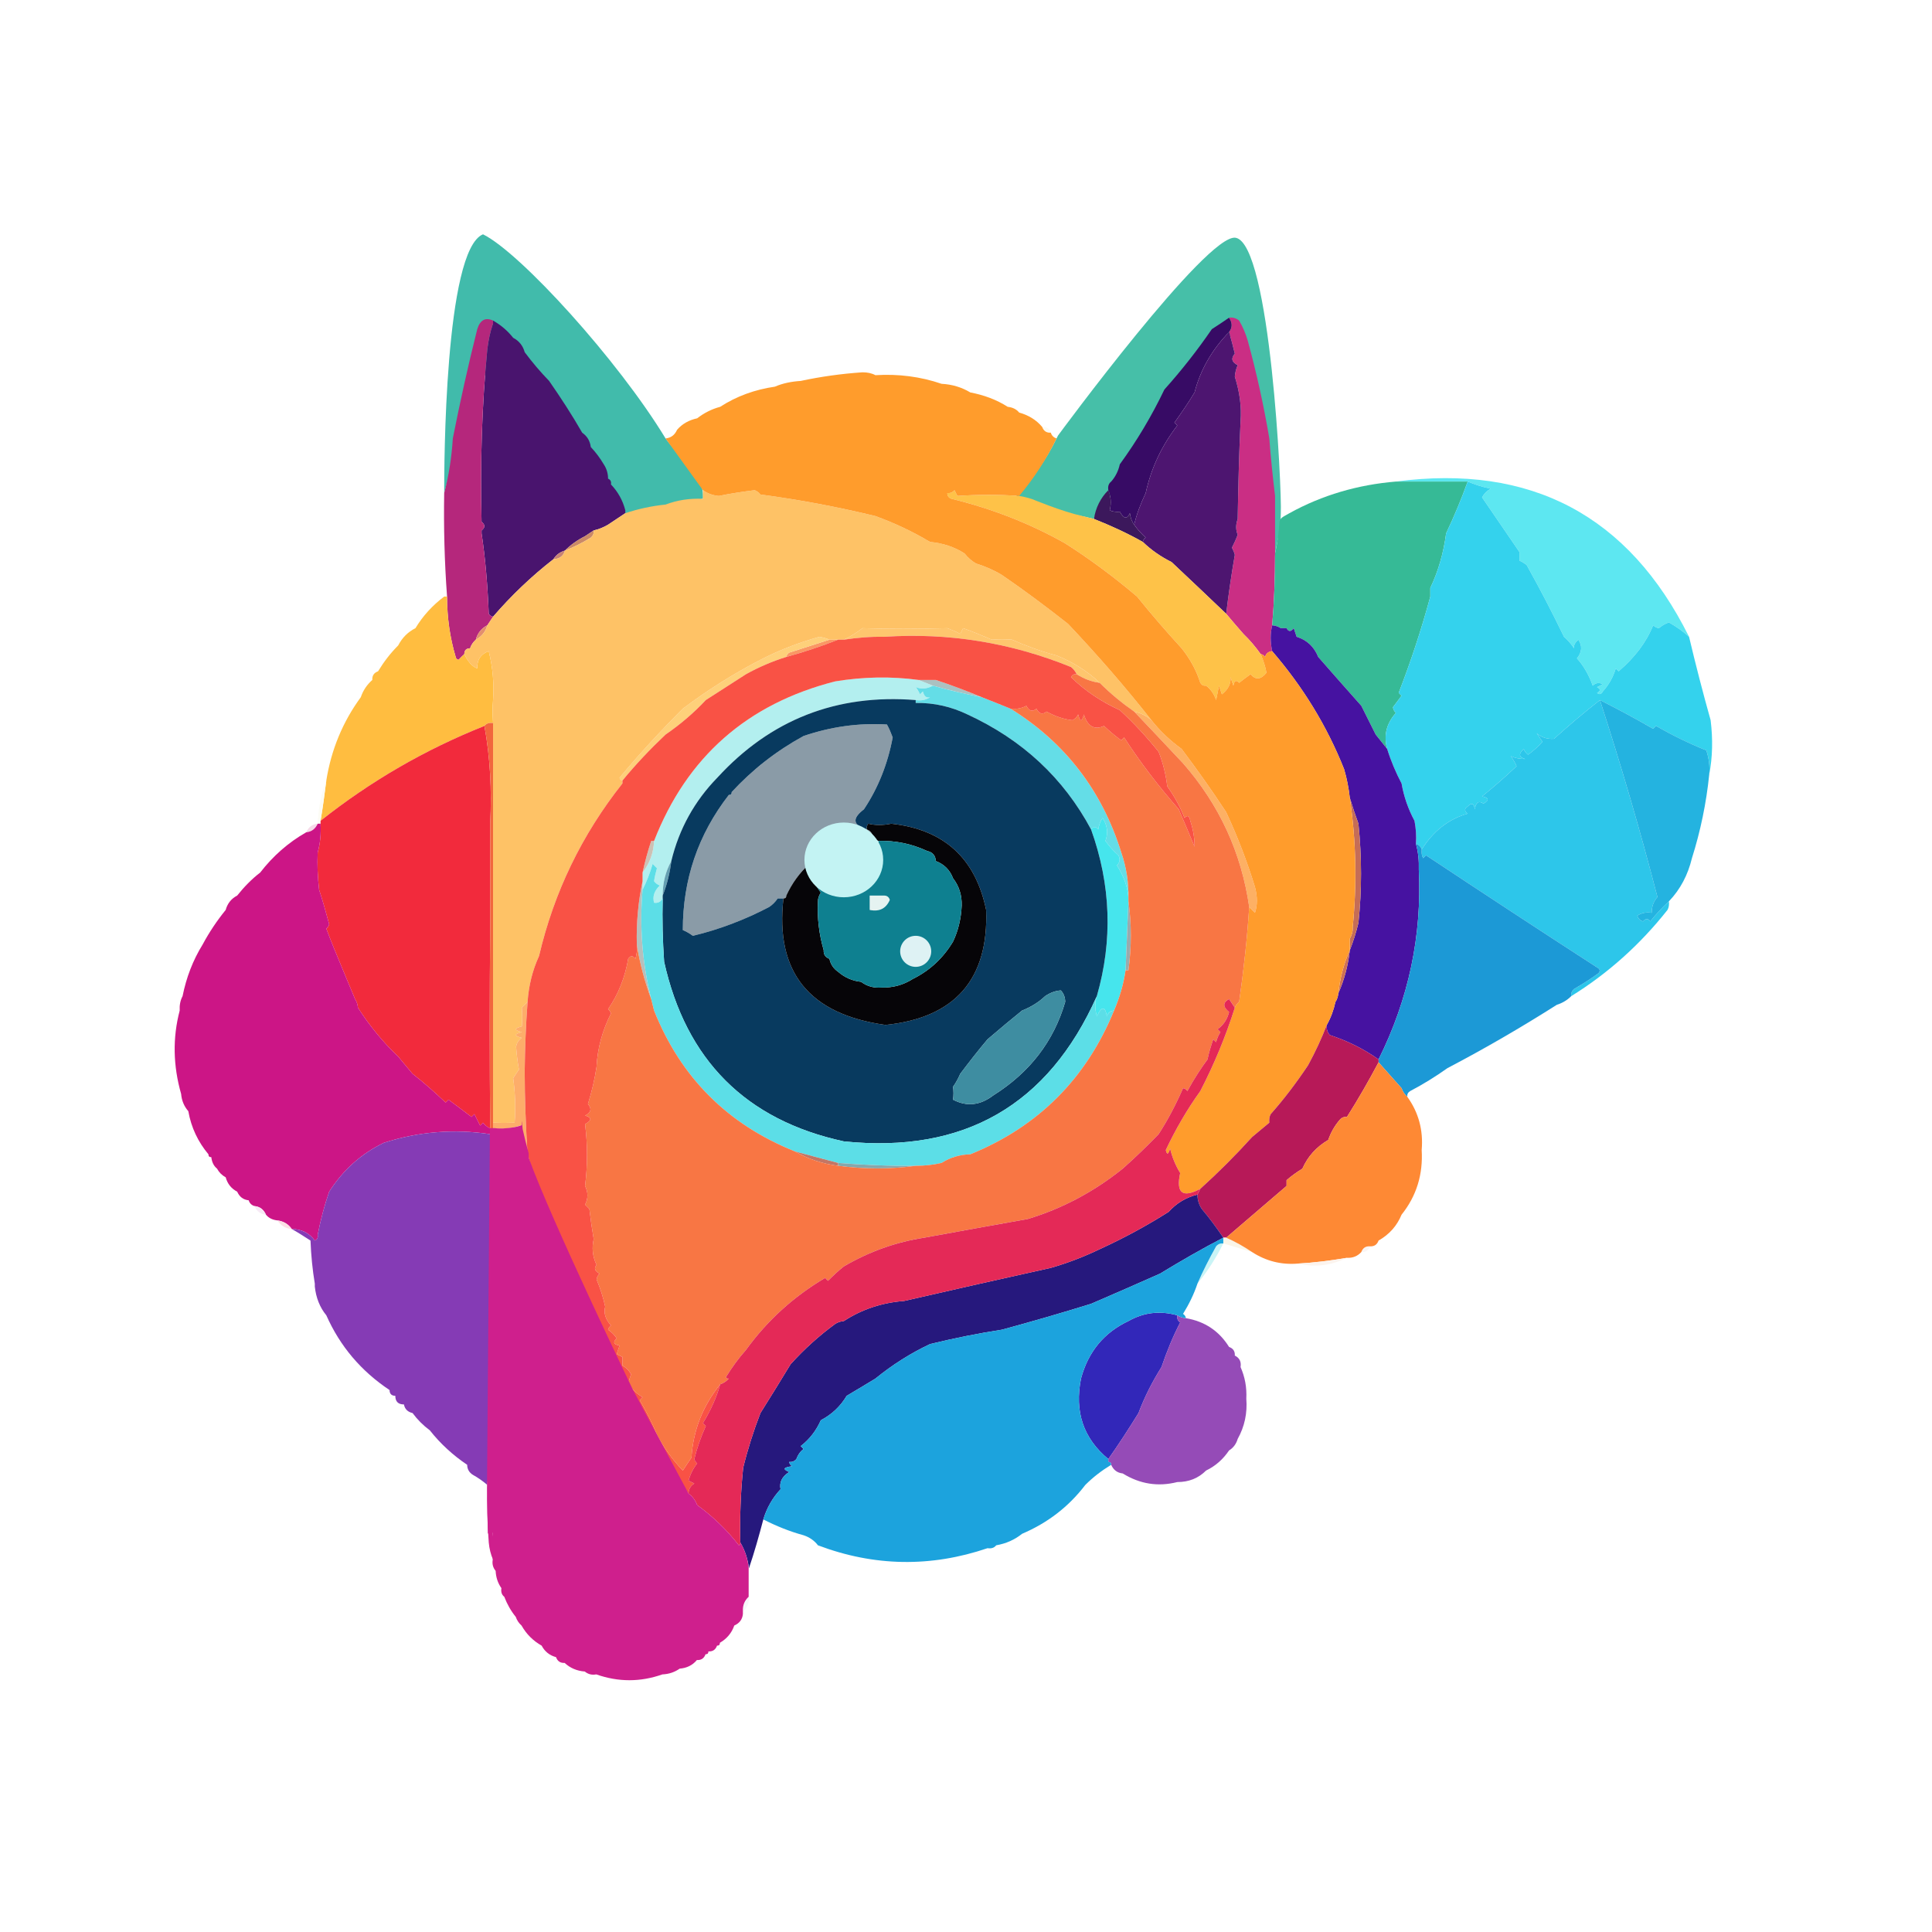 <?xml version="1.0" encoding="utf-8"?>
<!-- Generator: Adobe Illustrator 23.0.1, SVG Export Plug-In . SVG Version: 6.00 Build 0)  -->
<svg version="1.1" id="Layer_1" xmlns="http://www.w3.org/2000/svg" xmlns:xlink="http://www.w3.org/1999/xlink" x="0px" y="0px"
	 width="672px" height="672px" viewBox="0 0 672 672" style="enable-background:new 0 0 672 672;" xml:space="preserve">
<style type="text/css">
	.st0{fill-rule:evenodd;clip-rule:evenodd;fill:#46BFA8;}
	.st1{fill-rule:evenodd;clip-rule:evenodd;fill:#370B65;}
	.st2{fill-rule:evenodd;clip-rule:evenodd;fill:#FCFBF3;}
	.st3{fill-rule:evenodd;clip-rule:evenodd;fill:#41BBAB;}
	.st4{fill-rule:evenodd;clip-rule:evenodd;fill:#CA2E84;}
	.st5{fill-rule:evenodd;clip-rule:evenodd;fill:#3C185C;}
	.st6{fill-rule:evenodd;clip-rule:evenodd;fill:#4D1570;}
	.st7{fill-rule:evenodd;clip-rule:evenodd;fill:#49146E;}
	.st8{fill-rule:evenodd;clip-rule:evenodd;fill:#5DE7F1;}
	.st9{fill-rule:evenodd;clip-rule:evenodd;fill:#B5277C;}
	.st10{fill-rule:evenodd;clip-rule:evenodd;fill:#CB8967;}
	.st11{fill-rule:evenodd;clip-rule:evenodd;fill:#C88374;}
	.st12{fill-rule:evenodd;clip-rule:evenodd;fill:#FEC248;}
	.st13{fill-rule:evenodd;clip-rule:evenodd;fill:#E38F6E;}
	.st14{fill-rule:evenodd;clip-rule:evenodd;fill:#FEC66E;}
	.st15{fill-rule:evenodd;clip-rule:evenodd;fill:#FA9864;}
	.st16{fill-rule:evenodd;clip-rule:evenodd;fill:#36BA96;}
	.st17{fill-rule:evenodd;clip-rule:evenodd;fill:#B3EFEF;}
	.st18{fill-rule:evenodd;clip-rule:evenodd;fill:#FED07A;}
	.st19{fill-rule:evenodd;clip-rule:evenodd;fill:#ABC1C1;}
	.st20{fill-rule:evenodd;clip-rule:evenodd;fill:#34D2ED;}
	.st21{fill-rule:evenodd;clip-rule:evenodd;fill:#2DC6EA;}
	.st22{fill-rule:evenodd;clip-rule:evenodd;fill:#FDB064;}
	.st23{fill-rule:evenodd;clip-rule:evenodd;fill:#FFBD40;}
	.st24{fill-rule:evenodd;clip-rule:evenodd;fill:#FCFCF5;}
	.st25{fill-rule:evenodd;clip-rule:evenodd;fill:#64DDE7;}
	.st26{fill-rule:evenodd;clip-rule:evenodd;fill:#8A9BA7;}
	.st27{fill-rule:evenodd;clip-rule:evenodd;fill:#F6DAE9;}
	.st28{fill-rule:evenodd;clip-rule:evenodd;fill:#4612A1;}
	.st29{fill-rule:evenodd;clip-rule:evenodd;fill:#CDC0B4;}
	.st30{fill-rule:evenodd;clip-rule:evenodd;fill:#46E5ED;}
	.st31{fill-rule:evenodd;clip-rule:evenodd;fill:#C56D57;}
	.st32{fill-rule:evenodd;clip-rule:evenodd;fill:#FEC266;}
	.st33{fill-rule:evenodd;clip-rule:evenodd;fill:#649FB1;}
	.st34{fill-rule:evenodd;clip-rule:evenodd;fill:#24B3E0;}
	.st35{fill-rule:evenodd;clip-rule:evenodd;fill:#E5F3F1;}
	.st36{fill-rule:evenodd;clip-rule:evenodd;fill:#083A5F;}
	.st37{fill-rule:evenodd;clip-rule:evenodd;fill:#99AAAD;}
	.st38{fill-rule:evenodd;clip-rule:evenodd;fill:#060508;}
	.st39{fill-rule:evenodd;clip-rule:evenodd;fill:#B6BFBC;}
	.st40{fill-rule:evenodd;clip-rule:evenodd;fill:#CF7155;}
	.st41{fill-rule:evenodd;clip-rule:evenodd;fill:#F22A3C;}
	.st42{fill-rule:evenodd;clip-rule:evenodd;fill:#0E8090;}
	.st43{fill-rule:evenodd;clip-rule:evenodd;fill:#3E8DA1;}
	.st44{fill-rule:evenodd;clip-rule:evenodd;fill:#5CDEE7;}
	.st45{fill-rule:evenodd;clip-rule:evenodd;fill:#F2663D;}
	.st46{fill-rule:evenodd;clip-rule:evenodd;fill:#FDAD6A;}
	.st47{fill-rule:evenodd;clip-rule:evenodd;fill:#1C99D6;}
	.st48{fill-rule:evenodd;clip-rule:evenodd;fill:#FF9C2C;}
	.st49{fill-rule:evenodd;clip-rule:evenodd;fill:#B71958;}
	.st50{fill-rule:evenodd;clip-rule:evenodd;fill:#87A7AB;}
	.st51{fill-rule:evenodd;clip-rule:evenodd;fill:#C37665;}
	.st52{fill-rule:evenodd;clip-rule:evenodd;fill:#CC1586;}
	.st53{fill-rule:evenodd;clip-rule:evenodd;fill:#CB559A;}
	.st54{fill-rule:evenodd;clip-rule:evenodd;fill:#F7E9F5;}
	.st55{fill-rule:evenodd;clip-rule:evenodd;fill:#FC9060;}
	.st56{fill-rule:evenodd;clip-rule:evenodd;fill:#FCE0E5;}
	.st57{fill-rule:evenodd;clip-rule:evenodd;fill:#FAF5E8;}
	.st58{fill-rule:evenodd;clip-rule:evenodd;fill:#F87644;}
	.st59{fill-rule:evenodd;clip-rule:evenodd;fill:#FAF5F4;}
	.st60{fill-rule:evenodd;clip-rule:evenodd;fill:#FE8934;}
	.st61{fill-rule:evenodd;clip-rule:evenodd;fill:#FCF4EE;}
	.st62{fill-rule:evenodd;clip-rule:evenodd;fill:#C9F4F6;}
	.st63{fill-rule:evenodd;clip-rule:evenodd;fill:#F95245;}
	.st64{fill-rule:evenodd;clip-rule:evenodd;fill:#3227B9;}
	.st65{fill-rule:evenodd;clip-rule:evenodd;fill:#26187D;}
	.st66{fill-rule:evenodd;clip-rule:evenodd;fill:#853BB5;}
	.st67{fill-rule:evenodd;clip-rule:evenodd;fill:#954BB7;}
	.st68{fill-rule:evenodd;clip-rule:evenodd;fill:#CF1F8D;}
	.st69{fill-rule:evenodd;clip-rule:evenodd;fill:#E42957;}
	.st70{fill-rule:evenodd;clip-rule:evenodd;fill:#1CA3DD;}
	.st71{fill-rule:evenodd;clip-rule:evenodd;fill:#F7F6FA;}
	.st72{fill-rule:evenodd;clip-rule:evenodd;fill:#C3F3F3;}
	.st73{fill-rule:evenodd;clip-rule:evenodd;fill:#DEF2F4;}
</style>
<path class="st0" d="M445.5,178.5c0.4-7.7-3.6-93.6-15.7-95.8c-9.9-1.8-61.8,68.8-61.8,68.8s-0.2,0.4-0.5,1
	c-8.1,16.6-18,21.5-14.5,23.5c2.5,1.5,14.2,1.1,27.5,4.5c0.4-2.5,4.5-5.8,6.7-9.8c9-16.5,27.5-38.8,34.3-51.8
	c12.2-23.4,21.8,74.6,21.8,74.6l2-10.1C445.4,183.5,445.4,180,445.5,178.5z"/>
<g>
	<path class="st1" d="M427.5,110.5c1.2,1.8,1.2,3.4,0,5c-6,6.2-10,13.2-12,21c-2.1,3.5-4.5,7-7,10.5c0.3,0.3,0.7,0.7,1,1
		c-5.4,7-9.1,14.8-11,23.5c-1.8,3.8-3.2,7.5-4,11c-0.8-1.1-1.3-2.4-1.5-4c-1,2.2-2.1,2-3.5-0.5c-1.3,0.1-2.5,0-3.5-0.5
		c0.6-2.5,0.4-4.8-0.5-7c-0.2-1.3,0.1-2.3,1-3c1.5-1.7,2.5-3.7,3-6c5.9-8.1,11.1-16.8,15.5-26c6-6.7,11.5-13.7,16.5-21
		C423.5,113.2,425.5,111.9,427.5,110.5z"/>
</g>
<g>
	<path class="st2" d="M362.5,148.5c1.5-0.1,2.5,0.6,3,2C364,150.6,363,149.9,362.5,148.5z"/>
</g>
<path class="st3" d="M231.5,152.5C215,125.3,181,87.9,168,81.5c-13.4,5.5-13.5,80.9-13.5,90c10-37.2,17.4-59.2,30-36.4
	c3.4,6.2,29.3,31.6,33,43.4c2,6.4,17.9-3.9,27-5C245.1,164.9,237,160.1,231.5,152.5z"/>
<path class="st4" d="M441.5,152.5c-1.9-11.3-4.4-22.7-7.5-34c-0.7-2.4-1.7-4.8-3-7c-1-0.8-2.2-1.2-3.5-1c1.2,1.8,1.2,3.5,0,5
	c0.7,2.4,1.4,4.9,2,7.5c-1.4,1.6-1.1,3,1,4c-0.6,1.4-0.9,2.7-1,4c1.7,5.4,2.4,10.6,2,15.5c-0.5,10.7-0.8,22.1-1,34
	c-0.7,2-0.7,3.8,0,5.5c-0.6,1.6-1.3,3.1-2,4.5c0.4,0.8,0.8,1.6,1,2.5c-1.2,6.9-2.2,13.8-3,20.5c2,2.4,4,4.7,6,7c2.2,2.1,4.2,4.5,6,7
	c0.6,0.1,1.1,0.4,1.5,1c0.4-1.3,1.3-1.9,2.5-2c-0.7-3.2-0.7-6.2,0-9c0.7-8.3,1-16.6,1-25c0-6.7,0-13.3,0-20
	C442.7,165.9,442,159.2,441.5,152.5z"/>
<g>
	<path class="st5" d="M385.5,170.5c0.9,2.2,1.1,4.5,0.5,7c1,0.5,2.2,0.6,3.5,0.5c1.4,2.5,2.5,2.7,3.5,0.5c0.2,1.6,0.7,2.9,1.5,4
		c1.1,1.6,2.5,3.1,4,4.5c-0.6,0.4-0.9,0.9-1,1.5c-5.5-3.1-11.2-5.7-17-8C381.1,176.6,382.8,173.2,385.5,170.5z"/>
</g>
<path class="st6" d="M429.5,131c0.1-1.3,0.4-2.6,1-4c-2.1-1-2.4-2.4-1-4c-0.6-2.6-1.3-5.1-2-7.5c-6,6.2-10,13.2-12,21
	c-2.1,3.5-4.5,7-7,10.5c0.3,0.3,0.7,0.7,1,1c-5.4,7-9.1,14.8-11,23.5c-1.8,3.8-3.2,7.5-4,11c1.1,1.6,2.5,3.1,4,4.5
	c-0.6,0.4-0.9,0.9-1,1.5c2.9,2.8,6.2,5.1,10,7c6.4,6,12.7,12,19,18c0.8-6.7,1.8-13.6,3-20.5c-0.2-0.9-0.6-1.7-1-2.5
	c0.7-1.4,1.4-2.9,2-4.5c-0.7-1.7-0.7-3.5,0-5.5c0.2-11.9,0.5-23.3,1-34C431.9,141.6,431.2,136.4,429.5,131z"/>
<path class="st7" d="M212.5,168.5c0.2-1-0.2-1.7-1-2c0-1.8-0.5-3.5-1.5-5c-1.3-2.2-2.8-4.2-4.5-6c-0.3-2.2-1.3-3.8-3-5
	c-3.5-6.1-7.4-12.1-11.5-18c-3-3.1-5.9-6.5-8.5-10c-0.6-2.2-1.9-3.9-4-5c-1.9-2.4-4.2-4.4-7-6c0,0.3,0,0.7,0,1c-1,2.8-1.6,5.8-2,9
	c-1.9,19.6-2.5,39.6-2,60c1.3,1,1.3,2,0,3c0,0.3,0,0.7,0,1c1.3,8.6,2.1,17.9,2.5,28c0.4,0.6,0.9,0.9,1.5,1c6.3-7.3,13.3-14,21-20
	c0.9-1.5,2.3-2.5,4-3c2-2,4.4-3.7,7-5c1-0.7,2-1.3,3-2c1.8-0.4,3.5-1.1,5-2c2-1.3,4-2.7,6-4c0-0.3,0-0.7,0-1
	C216.6,174,214.9,171,212.5,168.5z"/>
<g>
	<path class="st8" d="M485.5,167.5c47-6.2,81,11.8,102,54c-2.1-1.9-4.5-3.6-7-5c-1.3,0.4-2.4,1.1-3.5,2c-0.8-0.1-1.4-0.5-2-1
		c-2.3,5.8-6.3,11.1-12,16c-0.3-0.3-0.7-0.7-1-1c-0.9,3-2.4,5.7-4.5,8c-0.5,1-1.2,1.2-2,0.5c1.3-0.7,1.3-1.3,0-2
		c0.7-0.3,1.3-0.7,2-1c-1.3-0.7-2.5-0.5-3.5,0.5c-1.4-3.9-3.3-7.1-5.5-9.5c1.8-2.2,1.9-4.4,0.5-6.5c-1.2,1-1.7,2-1.5,3
		c-1-1.5-2.1-2.8-3.5-4c-3.9-8.1-8.2-16.4-13-25c-0.8-0.6-1.6-1.1-2.5-1.5c0-1,0-2,0-3c-4.3-6.3-8.7-12.7-13-19c0.7-1.3,1.7-2.3,3-3
		c-2.8-0.6-5.4-1.4-8-2.5C502.2,167.5,493.8,167.5,485.5,167.5z"/>
</g>
<path class="st9" d="M171.5,112.5c0-0.3,0-0.7,0-1c-2.7-1.2-4.5-0.2-5.5,3c-3.2,12.7-6,25.4-8.5,38c-0.4,6.6-1.4,12.9-3,19
	c-0.2,11.8,0.1,23.8,1,36c0,7.3,1,14.3,3,21c0.1,0.5,0.4,0.9,1,1c0.7-0.7,1.3-1.4,2-2c0-1.3,0.7-2,2-2c0.4-1.2,1.1-2.2,2-3
	c0.6-2.3,2-4,4-5c0.7-1,1.3-2,2-3c-0.6-0.1-1.1-0.4-1.5-1c-0.4-10.1-1.2-19.4-2.5-28c0-0.3,0-0.7,0-1c1.3-1,1.3-2,0-3
	c-0.5-20.4,0.1-40.4,2-60C169.9,118.3,170.5,115.3,171.5,112.5z"/>
<g>
	<path class="st10" d="M206.5,184.5c0.1,1-0.2,1.8-1,2.5c-2.9,1.8-5.9,3.3-9,4.5c2-2,4.4-3.7,7-5
		C204.5,185.8,205.5,185.2,206.5,184.5z"/>
</g>
<g>
	<path class="st11" d="M196.5,191.5c-0.5,1.9-1.9,2.9-4,3C193.4,193,194.8,192,196.5,191.5z"/>
</g>
<path class="st12" d="M438.5,227.5c-1.8-2.5-3.8-4.9-6-7c-2-2.3-4-4.6-6-7c-6.3-6-12.6-12-19-18c-3.8-1.9-7.1-4.2-10-7
	c-5.5-3.1-11.2-5.7-17-8c-1.3-0.3-2.7-0.7-4-1c-7.2-1.6-17.5-5.9-17.5-5.9s-2.4-0.8-4.5-1.1c-7-0.5-14.2-0.5-21.5,0
	c-0.3-0.7-0.7-1.3-1-2c-0.7,0.8-1.5,1.1-2.5,1c0,1,0.5,1.7,1.5,2c13.9,3.4,27.1,8.5,39.5,15.5c8.8,5.6,17.1,11.8,25,18.5
	c4.9,6.1,10.1,12.1,15.5,18c2.9,3.6,5.1,7.6,6.5,12c0.5,0.8,1.1,1.1,2,1c1.6,1.2,2.8,2.9,3.5,5c0.3-1.7,0.7-3.3,1-5c0.3,1,0.7,2,1,3
	c2.2-1.7,3.2-3.7,3-6c0.3,1,0.7,2,1,3c0.3-1.8,1-2.1,2-1c1.1-0.9,2.5-1.9,4-3c1.7,2.1,3.6,1.9,5.5-0.5
	C440.2,232.1,439.5,229.9,438.5,227.5z"/>
<g>
	<path class="st13" d="M169.5,217.5c-0.6,2.3-2,3.9-4,5C166.1,220.2,167.5,218.5,169.5,217.5z"/>
</g>
<g>
	<path class="st14" d="M382.5,237.5c-2.9-0.4-5.5-1.4-8-3c-0.5-1-1.1-1.8-2-2.5c-21-8.5-42.6-12-65-10.5c-4.7-0.1-9.4,0.3-14,1
		c2.2-1,4.4-2.4,6.5-4c9,0.3,18.9,0.3,29.5,0c1.6,0.6,3.1,1.2,4.5,2c0.3-0.7,0.7-1.3,1-2c3.4,1.2,6.7,2.6,10,4c2.4-0.2,4.7-0.2,7,0
		c5,2.2,10.2,4.1,15.5,5.5C373.2,230.3,378.2,233.4,382.5,237.5z"/>
</g>
<g>
	<path class="st15" d="M288.5,222.5c1,0,2,0,3,0c-5.8,2.3-11.8,4.3-18,6c0.1-0.6,0.4-1.1,1-1.5C279.2,225.5,283.9,224,288.5,222.5z"
		/>
</g>
<path class="st16" d="M485.5,167.5c-13.2,1.1-25.6,4.7-37,11c-2.6,1.5-3,1.5-3.5,3c-0.2,3.9-0.7,7.5-1.5,11c0,8.4-0.3,16.7-1,25
	c1.1,0.1,2.1,0.4,3,1c0.7,0,1.3,0,2,0c0.7,1.3,1.5,1.3,2.5,0c0.3,1,0.7,2,1,3c3.6,1.1,6.1,3.5,7.5,7c5,5.7,10,11.4,15,17
	c1.7,3.3,3.3,6.7,5,10c1.3,1.7,2.7,3.3,4,5c-1.3-4.6-0.3-8.8,3-12.5c-0.5-0.6-0.9-1.2-1-2c1-1.3,2-2.7,3-4c-0.3-0.3-0.7-0.7-1-1
	c4.1-10.6,7.8-21.7,11-33.5c0-1,0-2,0-3c2.8-5.9,4.6-12.2,5.5-19c2.8-5.9,5.3-11.9,7.5-18C502.2,167.5,493.8,167.5,485.5,167.5z"/>
<g>
	<path class="st17" d="M319.5,236.5c1.7,0.7,3.3,1.3,5,2c-2,1.1-4,1.3-6,0.5c0.6,0.8,1.1,1.6,1.5,2.5c0.3-0.3,0.7-0.7,1-1
		c0.4,1.7,1.3,2.4,2.5,2c-1.5,1-3.2,1.3-5,1c-27.5-2.2-50.5,6.8-69,27c-7.9,8.1-13.3,17.8-16,29c-2,3.6-3,7.6-3,12c0,0.3,0,0.7,0,1
		c-0.7,1.2-1.7,1.7-3,1.5c-0.6-2.2,0.1-4.2,2-6c-0.8-0.3-1.5-0.8-2-1.5c0.2-1.5,0.6-3,1-4.5c-0.5-0.5-1-1-1.5-1.5
		c-0.9,3.2-2.1,6.2-3.5,9c0-1,0-2,0-3s0-2,0-3c2.5-3.2,3.8-6.8,4-11c11.4-29.2,32.4-47.7,63-55.5
		C300.2,235.4,309.9,235.2,319.5,236.5z"/>
</g>
<g>
	<path class="st18" d="M288.5,222.5c-4.6,1.5-9.3,3-14,4.5c-0.6,0.4-0.9,0.9-1,1.5c-4.8,1.5-9.5,3.5-14,6c-4.7,3-9.3,6-14,9
		c-4.2,4.5-8.9,8.5-14,12c-5.4,5.1-10.4,10.4-15,16c-0.5-0.1-0.9-0.4-1-1c7-8.4,14.4-16.4,22-24c8.5-6.4,17.5-12.1,27-17
		c6.6-3.4,13.4-6,20.5-8C286.2,221.7,287.4,222,288.5,222.5z"/>
</g>
<g>
	<path class="st19" d="M319.5,236.5c2,0,4,0,6,0c5.4,1.8,10.7,3.8,16,6c-5.7-1.1-11.3-2.4-17-4C322.8,237.8,321.2,237.2,319.5,236.5
		z"/>
</g>
<path class="st20" d="M595,250.5c-2.7-9.6-5.2-19.3-7.5-29c-2.1-1.9-4.5-3.6-7-5c-1.3,0.4-2.4,1.1-3.5,2c-0.8-0.1-1.4-0.5-2-1
	c-2.3,5.8-6.3,11.1-12,16c-0.3-0.3-0.7-0.7-1-1c-0.9,3-2.4,5.7-4.5,8c-0.5,1-1.2,1.2-2,0.5c1.3-0.7,1.3-1.3,0-2c0.7-0.3,1.3-0.7,2-1
	c-1.3-0.7-2.5-0.5-3.5,0.5c-1.4-3.9-3.3-7.1-5.5-9.5c1.8-2.2,1.9-4.4,0.5-6.5c-1.2,1-1.7,2-1.5,3c-1-1.5-2.1-2.8-3.5-4
	c-3.9-8.1-8.2-16.4-13-25c-0.8-0.6-1.6-1.1-2.5-1.5c0-1,0-2,0-3c-4.3-6.3-8.7-12.7-13-19c0.7-1.3,1.7-2.3,3-3
	c-2.8-0.6-5.4-1.4-8-2.5c-2.2,6.1-4.7,12.1-7.5,18c-0.9,6.8-2.7,13.1-5.5,19c0,1,0,2,0,3c-3.2,11.8-6.9,22.9-11,33.5
	c0.3,0.3,0.7,0.7,1,1c-1,1.3-2,2.7-3,4c0.1,0.8,0.5,1.4,1,2c-3.3,3.7-4.3,7.9-3,12.5c1.3,4.2,3,8.2,5,12c0.8,4.6,2.3,8.9,4.5,13
	c0.5,2.6,0.7,5.3,0.5,8c1,0.3,1.7,1,2,2c4-6.4,9.3-10.6,16-12.5c-1.2-0.9-1.2-1.7,0-2.5c1.3-1.4,2.2-1.1,2.5,1c0.3-2.4,1.3-3.1,3-2
	c2.1-1.2,1.9-2-0.5-2.5c4.1-3.3,8.1-6.8,12-10.5c-0.5-1.2-1.2-2.4-2-3.5c1.5,0.7,3.2,1,5,1c-2.2-0.6-2.4-1.8-0.5-3.5
	c0.3,0.8,0.8,1.5,1.5,2c1.8-1.3,3.5-2.8,5-4.5c-0.7-1-1.3-2-2-3c1.6,1.5,3.6,2.1,6,2c5.2-4.7,10.5-9.2,16-13.5
	c6.3,3.2,12.5,6.5,18.5,10c0.3-0.3,0.7-0.7,1-1c5.6,3.2,11.5,6.1,17.5,8.5c0.9,2.7,1.3,5.6,1,8.5C595.7,263.3,595.8,257,595,250.5z"
	/>
<g>
	<path class="st21" d="M556.5,243.5c7.3,22.5,14,45.3,20,68.5c-1.4,1.6-2,3.4-2,5.5c-1.8-0.3-3.5,0-5,1c0.3,1,1,1.7,2,2
		c0.9-1.1,1.8-1.1,2.5,0c2.1-2.6,4.2-4.9,6.5-7c0.1,1.1,0,2.1-0.5,3c-9.5,12-20.6,22-33.5,30c-0.1-1,0.2-1.8,1-2.5
		c2.9-1.7,5.8-3.5,8.5-5.5c0.7-0.8,0.5-1.5-0.5-2c-19.8-12.8-39.6-25.8-59.5-39c-0.3,0.3-0.7,0.7-1,1c-0.5-0.9-0.6-1.9-0.5-3
		c4-6.4,9.3-10.6,16-12.5c-1.2-0.9-1.2-1.7,0-2.5c1.3-1.4,2.2-1.1,2.5,1c0.3-2.4,1.3-3.1,3-2c2.1-1.2,1.9-2-0.5-2.5
		c4.1-3.3,8.1-6.8,12-10.5c-0.5-1.2-1.2-2.4-2-3.5c1.5,0.7,3.2,1,5,1c-2.2-0.6-2.4-1.8-0.5-3.5c0.3,0.8,0.8,1.5,1.5,2
		c1.8-1.3,3.5-2.8,5-4.5c-0.7-1-1.3-2-2-3c1.6,1.5,3.6,2.1,6,2C545.7,252.3,551,247.8,556.5,243.5z"/>
</g>
<g>
	<path class="st22" d="M394.5,247.5c2.3,0.5,4.3,1.5,6,3c3,3.8,6.5,7.1,10.5,10c5.4,7.2,10.6,14.5,15.5,22c4,8.6,7.3,17.2,10,26
		c0.9,3.4,0.9,6.4,0,9c-0.7-0.7-1.3-1.3-2-2c-2.7-18.9-10.4-35.6-23-50C405.8,259.4,400.1,253.4,394.5,247.5z"/>
</g>
<path class="st23" d="M170,226.5c-2.8,1-4.1,3-4,6c-1.8-0.7-3.3-2.4-4.5-5c-0.7,0.6-1.3,1.3-2,2c-0.6-0.1-0.9-0.5-1-1
	c-2-6.7-3-13.7-3-21c-0.3,0-0.7,0-1,0c-4.1,3.1-7.4,6.7-10,11c-2.6,1.3-4.6,3.3-6,6c-2.7,2.7-5,5.7-7,9c-1.4,0.5-2.1,1.5-2,3
	c-1.8,1.6-3.2,3.6-4,6c-6.3,8.6-10.3,18.3-12,29c-0.6,4.7-1.2,9.3-2,14c17.4-13.8,36.4-24.8,57-33c0.7-0.9,1.7-1.2,3-1
	c-0.2-3.1-0.2-5.8,0-8C171.9,237.8,171.4,232.2,170,226.5z"/>
<g>
	<path class="st24" d="M113.5,271.5c-0.6,4.7-1.2,9.4-2,14c0,0.3,0,0.7,0,1c-0.3,0-0.7,0-1,0C110.7,281.2,111.7,276.2,113.5,271.5z"
		/>
</g>
<g>
	<path class="st25" d="M324.5,238.5c5.7,1.6,11.3,2.9,17,4c3.3,1.3,6.6,2.6,10,4c19,11.8,31.8,28.5,38.5,50c1.8,5.2,2.6,10.5,2.5,16
		c-0.2-3.9-1.6-7.7-4-11.5c1-1,1.2-2.2,0.5-3.5c-1.7-1.5-3.2-3.2-4.5-5c1-2.8,0.7-5.4-1-8c-0.8,1.2-1.3,2.6-1.5,4
		c-0.8-1.1-1.6-1.1-2.5,0c-9.6-17.9-23.9-31.2-43-40c-5.6-2.7-11.6-4.1-18-4c0-0.3,0-0.7,0-1c1.8,0.3,3.5,0,5-1
		c-1.2,0.4-2.1-0.3-2.5-2c-0.3,0.3-0.7,0.7-1,1c-0.4-0.9-0.9-1.8-1.5-2.5C320.5,239.8,322.5,239.6,324.5,238.5z"/>
</g>
<path class="st26" d="M301.5,288.5c-4.9-1.5-5.2-3.8-1-7c5-7.5,8.3-15.9,10-25c-0.6-1.6-1.2-3.1-2-4.5c-9.9-0.6-19.6,0.8-29,4
	c-9.5,5.2-17.8,11.7-25,19.5c0,0.7-0.3,1-1,1c-10.7,13.8-16,29.4-16,47c1.2,0.5,2.4,1.2,3.5,2c9.2-2.2,18.1-5.6,26.5-10
	c1.2-0.8,2.2-1.8,3-3c0.7,0,1.3,0,2,0s1-0.3,1-1c2-4.3,4.6-7.9,8-11c3.2-12.5,10.5-15.5,22-9C303.6,290,302.9,289,301.5,288.5z"/>
<g>
	<path class="st27" d="M110.5,286.5c-0.8,1.8-2.1,2.8-4,3C107.3,287.7,108.6,286.7,110.5,286.5z"/>
</g>
<path class="st28" d="M493.5,302.5c0.1-3.1-0.2-6.1-1-9c0.2-2.7,0-5.4-0.5-8c-2.2-4.1-3.7-8.4-4.5-13c-2-3.8-3.7-7.8-5-12
	c-1.3-1.7-2.7-3.3-4-5c-1.7-3.3-3.3-6.7-5-10c-5-5.6-10-11.3-15-17c-1.4-3.5-3.9-5.9-7.5-7c-0.3-1-0.7-2-1-3c-1,1.3-1.8,1.3-2.5,0
	c-0.7,0-1.3,0-2,0c-0.9-0.6-1.9-0.9-3-1c-0.7,2.8-0.7,5.8,0,9c10.6,12.3,19,25.9,25,41c1,3.3,1.6,6.6,2,10c0.9,3,1.9,6,3,9
	c1.2,11.7,1.2,23.2,0,34.5c-0.8,3.3-1.8,6.5-3,9.5c-0.6,5.3-1.9,10.3-4,15c-0.1,1.1-0.4,2.1-1,3c-0.6,2.8-1.6,5.5-3,8
	c-0.2,1.3,0.2,2.5,1,3.5c6.1,2,11.8,4.8,17,8.5C490,347.4,494.6,325.4,493.5,302.5z"/>
<g>
	<path class="st29" d="M226.5,292.5c0.3,0,0.7,0,1,0c-0.2,4.2-1.5,7.8-4,11C224.3,299.8,225.3,296.1,226.5,292.5z"/>
</g>
<g>
	<path class="st30" d="M392.5,312.5c0,0.3,0,0.7,0,1c-0.3,8-0.7,16-1,24c-0.7,4.9-2.1,9.5-4,14c-1.3,0.1-2.1,0.7-2.5,2
		c-0.6-3.6-1.8-3.6-3.5,0c-0.7-2.6-0.7-5,0-7c5.6-19.4,4.9-38.8-2-58c0.9-1.1,1.7-1.1,2.5,0c0.2-1.4,0.7-2.8,1.5-4
		c1.7,2.6,2,5.3,1,8c1.3,1.8,2.8,3.5,4.5,5c0.7,1.3,0.5,2.5-0.5,3.5C390.9,304.8,392.3,308.6,392.5,312.5z"/>
</g>
<g>
	<path class="st31" d="M469.5,277.5c0.9,3,1.9,6,3,9c1.2,11.7,1.2,23.2,0,34.5c-0.8,3.3-1.8,6.5-3,9.5c0-1.3,0-2.7,0-4
		c0.7-1.2,1.1-2.5,1-4C472,307.5,471.7,292.5,469.5,277.5z"/>
</g>
<path class="st32" d="M371.5,217c-7.5-5.9-15.1-11.6-23-17c-2.8-1.7-5.8-3-9-4c-1.6-0.9-2.9-2.1-4-3.5c-3.6-2.3-7.6-3.6-12-4
	c-6-3.6-12.4-6.6-19-9c-13.2-3.2-26.5-5.7-40-7.5c-0.5-0.7-1.2-1.2-2-1.5c-4,0.5-8.1,1.1-12.5,2c-2.1-0.2-4-0.9-5.5-2c0,1,0,2,0,3
	c-4.5-0.2-8.8,0.4-13,2c-4.9,0.5-9.5,1.5-14,3c-2,1.3-4,2.7-6,4c-1.5,0.9-3.2,1.6-5,2c0.1,1-0.2,1.8-1,2.5c-2.9,1.8-5.9,3.3-9,4.5
	c-0.5,1.9-1.9,2.9-4,3c-7.7,6-14.7,12.7-21,20c-0.7,1-1.3,2-2,3c-0.6,2.3-2,3.9-4,5c-0.9,0.8-1.6,1.8-2,3c-1.3,0-2,0.7-2,2
	c1.2,2.6,2.7,4.3,4.5,5c-0.1-3,1.2-5,4-6c1.4,5.7,1.9,11.3,1.5,17c-0.2,2.2-0.2,4.9,0,8c0,23.3,0,46.7,0,70c0,23,0,46,0,69
	c2.5,0.1,5,0.1,7.5,0c0.4-5.1,0.2-10.3-0.5-15.5c0.7-1,1.3-2,2-3c-0.5-2.7-0.8-5.4-1-8c0.3-1.3,0.9-2.3,2-3c-2.7-0.7-2.7-1.3,0-2
	c-2.7-0.7-2.7-1.3,0-2c0.2-2.1,0.2-4.3,0-6.5c0.7-0.7,1.3-1.3,2-2c0.4-5.7,1.7-11,4-16c5.2-22.2,14.9-42.2,29-60c0-0.3,0-0.7,0-1
	c-0.5-0.1-0.9-0.4-1-1c7-8.4,14.4-16.4,22-24c8.5-6.4,17.5-12.1,27-17c6.6-3.4,13.4-6,20.5-8c1.2,0.2,2.4,0.5,3.5,1c1,0,2,0,3,0
	c0.7,0,1.3,0,2,0c2.2-1,4.4-2.4,6.5-4c9,0.3,18.9,0.3,29.5,0c1.6,0.6,3.1,1.2,4.5,2c0.3-0.7,0.7-1.3,1-2c3.4,1.2,6.7,2.6,10,4
	c2.4-0.2,4.7-0.2,7,0c5,2.2,10.2,4.1,15.5,5.5c5.7,2.3,10.7,5.4,15,9.5c3.7,3.7,7.7,7,12,10c2.3,0.5,4.3,1.5,6,3
	C391.4,238.9,381.7,227.8,371.5,217z"/>
<g>
	<path class="st33" d="M233.5,299.5c-0.5,4.2-1.5,8.2-3,12C230.5,307.1,231.5,303.1,233.5,299.5z"/>
</g>
<path class="st34" d="M593.5,261c-6-2.4-11.9-5.3-17.5-8.5c-0.3,0.3-0.7,0.7-1,1c-6-3.5-12.2-6.8-18.5-10c7.3,22.5,14,45.3,20,68.5
	c-1.4,1.6-2,3.4-2,5.5c-1.8-0.3-3.5,0-5,1c0.3,1,1,1.7,2,2c0.9-1.1,1.8-1.1,2.5,0c2.1-2.6,4.2-4.9,6.5-7c4-4.2,6.6-9.2,8-15
	c3-9.5,5-19.2,6-29C594.8,266.6,594.4,263.7,593.5,261z"/>
<g>
	<path class="st35" d="M307.5,311.5c1,0,1.7,0.5,2,1.5c-1.3,3-3.6,4.2-7,3.5c0-1.7,0-3.3,0-5C304.2,311.5,305.8,311.5,307.5,311.5z"
		/>
</g>
<path class="st36" d="M379.5,288.5c-9.6-17.9-23.9-31.2-43-40c-5.6-2.7-11.6-4.1-18-4c0-0.3,0-0.7,0-1c-27.5-2.2-50.5,6.8-69,27
	c-7.9,8.1-13.3,17.8-16,29c-0.5,4.2-1.5,8.2-3,12c0,0.3,0,0.7,0,1c-0.2,7.3,0,14.7,0.5,22c7.6,34.2,28.4,55.1,62.5,62.5
	c41.8,4.3,71.1-12.6,88-50.5C387.1,327.1,386.4,307.7,379.5,288.5z M253.5,276.5c0.7,0,1-0.3,1-1c7.2-7.8,15.5-14.3,25-19.5
	c9.4-3.2,19.1-4.6,29-4c0.8,1.4,1.4,2.9,2,4.5c-1.7,9.1-5,17.5-10,25c-4.2,3.2-3.9,5.5,1,7c-0.1-0.7,0-1.4,0.5-2
	c2.4,0.6,5.1,0.6,8,0c18.3,2,29.3,12,33,30c0.9,24.1-10.8,37.5-35,40c-26.6-3.7-38.4-18.4-35.5-44c-0.7,0-1.3,0-2,0
	c-0.8,1.2-1.8,2.2-3,3c-8.4,4.4-17.3,7.8-26.5,10c-1.1-0.8-2.3-1.5-3.5-2C237.5,305.9,242.8,290.3,253.5,276.5z M345.5,381
	c-4.6,3.5-9.2,4-14,1.5c0.2-1.5,0.2-3,0-4.5c1-1.4,1.8-2.9,2.5-4.5c3.1-4.1,6.2-8.1,9.5-12c4.3-3.7,8.3-7,12-10c3-1.2,5.7-2.8,8-5
	c1.9-1.3,3.8-1.9,5.5-2c1,1.1,1.5,2.4,1.5,4C366.5,362.2,358.2,373,345.5,381z"/>
<g>
	<path class="st37" d="M392.5,313.5c1.1,7.8,1.1,15.8,0,24c-0.3,0-0.7,0-1,0C391.8,329.5,392.2,321.5,392.5,313.5z"/>
</g>
<path class="st38" d="M343,316.5c-3.7-18-14.7-28-33-30c-2.9,0.6-5.6,0.6-8,0c-0.5,0.6-0.6,1.3-0.5,2c1.4,0.5,2.1,1.5,2,3
	c0.7,0.3,1.3,0.7,2,1c5.9-0.2,11.6,1,17,3.5c1.9,0.4,2.9,1.6,3,3.5c2.9,1.1,4.9,3.1,6,6c2.1,2.7,3.1,5.9,3,9.5
	c-0.2,4.5-1.2,8.7-3,12.5c-3.4,5.7-8.1,10.1-14,13c-3.3,2.1-6.9,3.1-11,3c-2.7,0.2-5-0.5-7-2c-3-0.3-5.7-1.5-8-3.5
	c-1.6-1.1-2.6-2.6-3-4.5c-1.4-0.5-2.1-1.5-2-3c-1.6-5.5-2.3-11.2-2-17c0-1.1,0.4-2.1,1-3c-0.7-1-1.4-2-2-3c0-0.3,0-0.7,0-1
	c-0.4-2.2-1-4.2-2-6c-3.4,3.1-6,6.7-8,11c0,0.7-0.3,1-1,1c-2.9,25.6,8.9,40.3,35.5,44C332.2,354,343.9,340.6,343,316.5z"/>
<g>
	<path class="st39" d="M223.5,306.5c0,1,0,2,0,3c-1.1,12.8-0.1,25.5,3,38c-2.3-6.2-4-12.5-5-19C221.3,320.9,222,313.6,223.5,306.5z"
		/>
</g>
<g>
	<path class="st40" d="M469.5,330.5c-0.6,5.3-1.9,10.3-4,15C466.1,340.2,467.4,335.2,469.5,330.5z"/>
</g>
<path class="st41" d="M168.5,252.5c-20.6,8.2-39.6,19.2-57,33c0,0.3,0,0.7,0,1c0.2,3.4-0.1,6.8-1,10c-0.2,4.3,0,8.7,0.5,13
	c1.3,3.9,2.4,7.9,3.5,12c-0.2,0.6-0.5,1.1-1,1.5c1.6,4.3,3.3,8.4,5,12.5c1.7,4,3.3,8,5,12c0.6,0.9,0.9,1.9,1,3c4,6.2,8.6,11.9,14,17
	c1.7,2,3.3,4,5,6c4,3.1,7.8,6.5,11.5,10c0.3-0.3,0.7-0.7,1-1c2.7,2,5.4,4,8,6c0.3-0.3,0.7-0.7,1-1c0.7,1.3,1.3,2.7,2,4
	c0.3-0.3,0.7-0.7,1-1c0.7,0.9,1.5,1.5,2.5,2c-0.2-23.2-0.2-46.5,0-70c0-1,0-2,0-3c0-11,0-22,0-33
	C171.1,274.8,170.5,263.5,168.5,252.5z"/>
<path class="st42" d="M331.5,305.5c-1.1-2.9-3.1-4.9-6-6c-0.1-1.9-1.1-3.1-3-3.5c-5.4-2.5-11.1-3.7-17-3.5c0,0.7,0,1.3,0,2
	c1.2,13-4.5,18.4-17,16c-1.5-1.3-3.1-2.3-5-3c0.6,1,1.3,2,2,3c-0.6,0.9-1,1.9-1,3c-0.3,5.8,0.4,11.5,2,17c-0.1,1.5,0.6,2.5,2,3
	c0.4,1.9,1.4,3.4,3,4.5c2.3,2,5,3.2,8,3.5c2,1.5,4.3,2.2,7,2c4.1,0.1,7.7-0.9,11-3c5.9-2.9,10.6-7.3,14-13c1.8-3.8,2.8-8,3-12.5
	C334.6,311.4,333.6,308.2,331.5,305.5z M302.5,311.5c1.7,0,3.3,0,5,0c1,0,1.7,0.5,2,1.5c-1.3,3-3.6,4.2-7,3.5
	C302.5,314.8,302.5,313.2,302.5,311.5z"/>
<g>
	<path class="st43" d="M331.5,382.5c0.2-1.5,0.2-3,0-4.5c1-1.4,1.8-2.9,2.5-4.5c3.1-4.1,6.2-8.1,9.5-12c4.3-3.7,8.3-7,12-10
		c3-1.2,5.7-2.8,8-5c1.9-1.3,3.8-1.9,5.5-2c1,1.1,1.5,2.4,1.5,4c-4,13.7-12.3,24.5-25,32.5C340.9,384.5,336.3,385,331.5,382.5z"/>
</g>
<g>
	<path class="st44" d="M230.5,312.5c-0.2,7.3,0,14.7,0.5,22c7.6,34.2,28.4,55.1,62.5,62.5c41.8,4.3,71.1-12.6,88-50.5
		c-0.7,2-0.7,4.4,0,7c1.7-3.6,2.9-3.6,3.5,0c0.4-1.3,1.3-1.9,2.5-2c-9.7,23.7-26.4,40.4-50,50c-3.7,0.1-7,1.1-10,3c-3,0.7-6,1-9,1
		c-9,0.1-18-0.3-27-1c-5-1.3-10-2.7-15-4c-23.4-9.4-39.7-25.7-49-49c-0.3-1.3-0.7-2.7-1-4c-3.1-12.5-4.1-25.2-3-38
		c1.4-2.8,2.6-5.8,3.5-9c0.5,0.5,1,1,1.5,1.5c-0.4,1.5-0.8,3-1,4.5c0.5,0.7,1.2,1.2,2,1.5c-1.9,1.8-2.6,3.8-2,6
		C228.8,314.2,229.8,313.7,230.5,312.5z"/>
</g>
<g>
	<path class="st45" d="M168.5,252.5c0.7-0.9,1.7-1.2,3-1c0,23.3,0,46.7,0,70c0,23,0,46,0,69c0,0.7,0,1.3,0,2c-0.3,0-0.7,0-1,0
		c-0.2-23.2-0.2-46.5,0-70c0-1,0-2,0-3c0-11,0-22,0-33C171.1,274.8,170.5,263.5,168.5,252.5z"/>
</g>
<g>
	<path class="st46" d="M183.5,348.5c-0.6,8-0.9,16-1,24c0,9.7,0.4,19.3,1,29c-0.9-3.4-1.8-6.8-2.5-10c-3.1,1-6.2,1.3-9.5,1
		c0-0.7,0-1.3,0-2c2.5,0.1,5,0.1,7.5,0c0.4-5.1,0.2-10.3-0.5-15.5c0.7-1,1.3-2,2-3c-0.5-2.7-0.8-5.4-1-8c0.3-1.3,0.9-2.3,2-3
		c-2.7-0.7-2.7-1.3,0-2c-2.7-0.7-2.7-1.3,0-2c0.2-2.1,0.2-4.3,0-6.5C182.2,349.8,182.8,349.2,183.5,348.5z"/>
</g>
<path class="st47" d="M555.5,336.5c-19.8-12.8-39.6-25.8-59.5-39c-0.3,0.3-0.7,0.7-1,1c-0.5-0.9-0.6-1.9-0.5-3c-0.3-1-1-1.7-2-2
	c0.8,2.9,1.1,5.9,1,9c1.1,22.9-3.5,44.9-14,66c0,0.3,0,0.7,0,1c2.7,3,5.3,6,8,9c0.4,1.2,1.1,2.2,2,3c-0.1-0.9,0.2-1.5,1-2
	c4.6-2.4,8.9-5.1,13-8c13-6.8,25.7-14.2,38-22c1.9-0.6,3.6-1.6,5-3c-0.1-1,0.2-1.8,1-2.5c2.9-1.7,5.8-3.5,8.5-5.5
	C556.7,337.7,556.5,337,555.5,336.5z"/>
<path class="st48" d="M469.5,277.5c-0.4-3.4-1-6.7-2-10c-6-15.1-14.4-28.7-25-41c-1.3,0.1-2.1,0.7-2.5,2c-0.4-0.6-0.9-0.9-1.5-1
	c1,2.4,1.7,4.6,2,6.5c-1.9,2.4-3.8,2.6-5.5,0.5c-1.5,1.1-2.9,2.1-4,3c-1-1.1-1.7-0.8-2,1c-0.3-1-0.7-2-1-3c0.2,2.3-0.8,4.3-3,6
	c-0.3-1-0.7-2-1-3c-0.3,1.7-0.7,3.3-1,5c-0.7-2.1-1.9-3.8-3.5-5c-0.9,0.1-1.5-0.2-2-1c-1.4-4.4-3.6-8.4-6.5-12
	c-5.4-5.9-10.6-11.9-15.5-18c-7.9-6.7-16.2-12.9-25-18.5c-12.4-7-25.6-12.1-39.5-15.5c-1-0.3-1.5-1-1.5-2c1,0.1,1.8-0.2,2.5-1
	c0.3,0.7,0.7,1.3,1,2c7.3-0.5,14.5-0.5,21.5,0c5.1-6.1,9.5-12.8,13-20c-1-0.3-1.7-1-2-2c-1.5,0.1-2.5-0.6-3-2c-2.1-2.5-4.8-4.1-8-5
	c-1-1.2-2.3-1.8-4-2c-3.9-2.5-8.3-4.1-13-5c-3-1.8-6.3-2.8-10-3c-7.3-2.5-15-3.5-23-3c-1.3-0.7-2.8-1-4.5-1
	c-7.4,0.5-14.5,1.5-21.5,3c-3.2,0.2-6.2,0.8-9,2c-6.9,1-13.3,3.3-19,7c-3,0.8-5.7,2.2-8,4c-2.8,0.6-5.2,1.9-7,4
	c-0.8,1.8-2.1,2.8-4,3c4.3,6,8.7,12,13,18c1.5,1.1,3.4,1.8,5.5,2c4.4-0.9,8.5-1.5,12.5-2c0.8,0.3,1.5,0.8,2,1.5
	c13.5,1.8,26.8,4.3,40,7.5c6.6,2.4,13,5.4,19,9c4.4,0.4,8.4,1.7,12,4c1.1,1.4,2.4,2.6,4,3.5c3.2,1,6.2,2.3,9,4
	c7.9,5.4,15.5,11.1,23,17c10.2,10.8,19.9,21.9,29,33.5c3,3.8,6.5,7.1,10.5,10c5.4,7.2,10.6,14.5,15.5,22c4,8.6,7.3,17.2,10,26
	c0.9,3.4,0.9,6.4,0,9c-0.7-0.7-1.3-1.3-2-2c-0.7,10.8-1.9,21.8-3.5,33c-0.7,0.5-1.2,1.2-1.5,2c-3.2,10.1-7.2,19.7-12,29
	c-4.6,6.4-8.6,13.3-12,20.5c0.4,1.8,0.9,1.6,1.5-0.5c0.7,3,1.9,5.9,3.5,8.5c-1.5,7,0.8,8.8,7,5.5c6.3-5.7,12.3-11.7,18-18
	c2-1.7,4-3.3,6-5c-0.1-1.1,0-2.1,0.5-3c4.7-5.3,9-11,13-17c2.5-4.6,4.7-9.3,6.5-14c1.4-2.5,2.4-5.2,3-8c0.6-0.9,0.9-1.9,1-3
	c0.6-5.3,1.9-10.3,4-15c0-1.3,0-2.7,0-4c0.7-1.2,1.1-2.5,1-4C472,307.5,471.7,292.5,469.5,277.5z"/>
<path class="st49" d="M462.5,360c-0.8-1-1.2-2.2-1-3.5c-1.8,4.7-4,9.4-6.5,14c-4,6-8.3,11.7-13,17c-0.5,0.9-0.6,1.9-0.5,3
	c-2,1.7-4,3.3-6,5c-5.7,6.3-11.7,12.3-18,18c-0.3,0.7-0.7,1.3-1,2c0,1.8,0.5,3.5,1.5,5c2.7,3.2,5.2,6.6,7.5,10c0.3,0,0.7,0,1,0
	c7-6,14-12,21-18c0-0.7,0-1.3,0-2c1.6-1.4,3.5-2.8,5.5-4c1.9-4.3,4.9-7.6,9-10c0.9-2.6,2.2-4.9,4-7c0.7-0.8,1.5-1.1,2.5-1
	c4-6.3,7.6-12.6,11-19c0-0.3,0-0.7,0-1C474.3,364.8,468.6,362,462.5,360z"/>
<g>
	<path class="st50" d="M291.5,405.5c0-0.3,0-0.7,0-1c9,0.7,18,1.1,27,1C309.7,406.7,300.7,406.7,291.5,405.5z"/>
</g>
<g>
	<path class="st51" d="M276.5,400.5c5,1.3,10,2.7,15,4c0,0.3,0,0.7,0,1C286,404.8,281,403.1,276.5,400.5z"/>
</g>
<path class="st52" d="M168,390.5c-0.3,0.3-0.7,0.7-1,1c-0.7-1.3-1.3-2.7-2-4c-0.3,0.3-0.7,0.7-1,1c-2.6-2-5.3-4-8-6
	c-0.3,0.3-0.7,0.7-1,1c-3.7-3.5-7.5-6.9-11.5-10c-1.7-2-3.3-4-5-6c-5.4-5.1-10-10.8-14-17c-0.1-1.1-0.4-2.1-1-3c-1.7-4-3.3-8-5-12
	c-1.7-4.1-3.4-8.2-5-12.5c0.5-0.4,0.8-0.9,1-1.5c-1.1-4.1-2.2-8.1-3.5-12c-0.5-4.3-0.7-8.7-0.5-13c0.9-3.2,1.2-6.6,1-10
	c-0.3,0-0.7,0-1,0c-0.8,1.8-2.1,2.8-4,3c-6.3,3.6-11.6,8.3-16,14c-3,2.3-5.6,5-8,8c-2.1,1.1-3.4,2.8-4,5c-3,3.7-5.7,7.7-8,12
	c-3.4,5.5-5.7,11.5-7,18c-0.8,1.5-1.1,3.2-1,5c-2.5,9.5-2.3,19.2,0.5,29c0.2,2.4,1.1,4.4,2.5,6c1,5.7,3.4,10.7,7,15c0,0.7,0.3,1,1,1
	c0.2,1.7,0.8,3,2,4c0.7,1.3,1.7,2.3,3,3c0.6,2.2,1.9,3.9,4,5c0.8,1.8,2.1,2.8,4,3c0.3,1,1,1.7,2,2c1.9,0.2,3.2,1.2,4,3
	c1,1.2,2.3,1.8,4,2c2.2,0.3,3.8,1.3,5,3c3.4,0,6.1,1.4,8,4c0.8-0.3,1.2-1,1-2c1-5.1,2.3-10.1,4-15c4.8-7.5,11.1-13.2,19-17
	c12.1-3.9,24.5-4.9,37-3c0-0.7,0-1.3,0-2C169.5,392,168.7,391.4,168,390.5z"/>
<g>
	<path class="st53" d="M170.5,392.5c0.3,0,0.7,0,1,0c0.5,9.8,0.5,19.5,0,29c0.3,10.5,0,20.8-1,31c0-1.7,0-3.3,0-5
		c0-17.7,0-35.3,0-53C170.5,393.8,170.5,393.2,170.5,392.5z"/>
</g>
<g>
	<path class="st54" d="M88.5,419.5c1.9,0.2,3.2,1.2,4,3C90.6,422.3,89.3,421.3,88.5,419.5z"/>
</g>
<g>
	<path class="st55" d="M183.5,401.5c2.4,7.4,4.1,15.1,5,23c-1.2-5-2.9-10.2-5-15.5C183.4,406.5,183.4,404,183.5,401.5z"/>
</g>
<g>
	<path class="st56" d="M96.5,424.5c2.2,0.3,3.8,1.3,5,3C99.3,427.3,97.7,426.3,96.5,424.5z"/>
</g>
<g>
	<path class="st57" d="M425.5,430.5c0.3,0,0.7,0,1,0c3.2,1.4,6.2,3.1,9,5c-3.3-1-6.7-2-10-3C425.5,431.8,425.5,431.2,425.5,430.5z"
		/>
</g>
<path class="st58" d="M411.5,265.5c-5.7-6.1-11.4-12.1-17-18c-4.3-3-8.3-6.3-12-10c-2.9-0.4-5.5-1.4-8-3c-0.9-0.1-1.5,0.2-2,1
	c4.9,4.8,10.6,8.6,17,11.5c4.9,4.5,9.4,9.4,13.5,14.5c1.5,3.8,2.5,7.8,3,12c2.5,3.5,4.5,7.1,6,11c1-1.1,1.7-0.8,2,1
	c1,2.9,1.5,5.9,1.5,9c-1.8-4.3-3.6-8.6-5.5-13c-7-8-13.4-16.3-19-25c-0.3,0.3-0.7,0.7-1,1c-2.1-1.5-4.1-3.2-6-5
	c-3.3,1.5-5.7,0.2-7-4c-0.7,2.7-1.3,2.7-2,0c-0.4,0.9-1.1,1.6-2,2c-2.9-0.3-5.9-1.3-9-3c-1.4,1.2-2.6,0.8-3.5-1
	c-1.4,1.2-2.6,0.8-3.5-1c-1.7,0.9-3.5,1.2-5.5,1c19,11.8,31.8,28.5,38.5,50c1.8,5.2,2.6,10.5,2.5,16c0,0.3,0,0.7,0,1
	c1.1,7.8,1.1,15.8,0,24c-0.3,0-0.7,0-1,0c-0.7,4.9-2.1,9.5-4,14c-9.7,23.7-26.4,40.4-50,50c-3.7,0.1-7,1.1-10,3c-3,0.7-6,1-9,1
	c-8.8,1.2-17.8,1.2-27,0c-5.5-0.7-10.5-2.4-15-5c-23.4-9.4-39.7-25.7-49-49c-0.3-1.3-0.7-2.7-1-4c-2.3-6.2-4-12.5-5-19
	c0.2,1.7,0,3.4-0.5,5c-0.9-1.2-1.7-1.2-2.5,0c-1.1,6.4-3.4,12.3-7,17.5c0.5,0.4,0.8,0.9,1,1.5c-3,6-4.7,12.2-5,18.5
	c-0.6,4.1-1.6,8.5-3,13c1.4,1.6,1.1,3-1,4c2.4,0.7,2.4,1.7,0,3c0.9,7.1,0.9,14.3,0,21.5c1.1,2.2,1.1,4.4,0,6.5c0.5,0.5,1,1,1.5,1.5
	c0.4,3.5,0.9,7,1.5,10.5c-0.7,3-0.4,6,1,9c-1,1.1-0.6,2.1,1,3c-0.5,0.6-0.9,1.2-1,2c1.4,3.4,2.4,6.6,3,9.5c-0.6,2.2,0.1,4.4,2,6.5
	c-0.5,0.4-0.8,0.9-1,1.5c1.2,0.8,2.2,1.8,3,3c-1.4,1.3-1.1,2.2,1,2.5c-0.3,1-0.7,2-1,3c0.7,0.3,1.3,0.7,2,1c0,1,0,2,0,3
	c1.3,0.7,2.3,1.7,3,3c-0.3,1-0.7,2-1,3c0.8,1.8,2.5,3.4,5,5c-0.3,0.3-0.7,0.7-1,1c2.5,4.3,4.5,8.3,6,12c2.4,4.6,5.4,8.7,9,12.5
	c0.9-1.4,1.9-2.9,3-4.5c0.6-9.4,3.9-17.9,10-25.5c1.2-0.4,2.2-1.1,3-2c-0.4,0.1-0.8-0.1-1-0.5c2.1-3.4,4.4-6.6,7-9.5
	c7.3-10.1,16.5-18.5,27.5-25c0.3,0.3,0.7,0.7,1,1c1.8-1.8,3.6-3.5,5.5-5c8.9-5.2,18.2-8.5,28-10c11.8-2.2,23.8-4.3,36-6.5
	c11.9-3.6,22.9-9.4,33-17.5c4.3-3.8,8.4-7.8,12.5-12c3.3-5.1,6.1-10.5,8.5-16c0.6,0.1,1.1,0.4,1.5,1c2.3-4.2,4.7-7.9,7-11
	c0.5-2.4,1.2-4.7,2-7c0.3,0.3,0.7,0.7,1,1c0.3-1.3,0.8-2.4,1.5-3.5c-0.3-0.3-0.7-0.7-1-1c2.1-1.5,3.4-3.5,4-6
	c-2.2-1.8-2.2-3.3,0-4.5c0.7,1,1.3,2,2,3c0.3-0.8,0.8-1.5,1.5-2c1.6-11.2,2.8-22.2,3.5-33C431.8,296.6,424.1,279.9,411.5,265.5z"/>
<g>
	<path class="st59" d="M476.5,433.5c-0.5,1.4-1.5,2.1-3,2C474,434.1,475,433.4,476.5,433.5z"/>
</g>
<path class="st60" d="M489.5,381.5c-0.9-0.8-1.6-1.8-2-3c-2.7-3-5.3-6-8-9c-3.4,6.4-7,12.7-11,19c-1-0.1-1.8,0.2-2.5,1
	c-1.8,2.1-3.1,4.4-4,7c-4.1,2.4-7.1,5.7-9,10c-2,1.2-3.9,2.6-5.5,4c0,0.7,0,1.3,0,2c-7,6-14,12-21,18c3.2,1.4,6.2,3.1,9,5
	c4.8,3.1,10.1,4.5,16,4c5.5-0.3,11.2-1,17-2c2.1,0.1,3.7-0.6,5-2c0.5-1.4,1.5-2.1,3-2c1.5,0.1,2.5-0.6,3-2c3.7-2.1,6.4-5.1,8-9
	c5.2-6.5,7.5-14,7-22.5C495.1,393.1,493.4,386.9,489.5,381.5z"/>
<g>
	<path class="st61" d="M468.5,437.5c-5.5,2.7-11.1,3.4-17,2C457,439.2,462.7,438.5,468.5,437.5z"/>
</g>
<g>
	<path class="st62" d="M425.5,432.5c-2.5,5-5.5,9.7-9,14c1.9-4.4,4.1-8.7,6.5-13C423.7,432.7,424.5,432.4,425.5,432.5z"/>
</g>
<path class="st63" d="M414,285.5c-0.3-1.8-1-2.1-2-1c-1.5-3.9-3.5-7.5-6-11c-0.5-4.2-1.5-8.2-3-12c-4.1-5.1-8.6-10-13.5-14.5
	c-6.4-2.9-12.1-6.7-17-11.5c0.5-0.8,1.1-1.1,2-1c-0.5-1-1.1-1.8-2-2.5c-21-8.5-42.6-12-65-10.5c-4.7-0.1-9.4,0.3-14,1
	c-0.7,0-1.3,0-2,0c-5.8,2.3-11.8,4.3-18,6c-4.8,1.5-9.5,3.5-14,6c-4.7,3-9.3,6-14,9c-4.2,4.5-8.9,8.5-14,12
	c-5.4,5.1-10.4,10.4-15,16c0,0.3,0,0.7,0,1c-14.1,17.8-23.8,37.8-29,60c-2.3,5-3.6,10.3-4,16c-0.6,8-0.9,16-1,24
	c0,9.7,0.4,19.3,1,29c2.4,7.4,4.1,15.1,5,23c-0.6,3.3,0.4,6.3,3,9c-0.2,3.6,0.8,7.1,3,10.5c-0.9,1.8-0.2,3,2,3.5
	c0.4,4.1,1.4,8.1,3,12c5,9.3,10,18.6,15,28c6.9,9.3,13.9,18.6,21,28c1.7,1,3,2.4,4,4c0-1.5,0.7-2.7,2-3.5c-0.7-0.3-1.3-0.7-2-1
	c0.6-2.2,1.6-4.2,3-6c-0.5-0.4-0.8-0.9-1-1.5c0.9-3.7,2.2-7.5,4-11.5c-0.3-0.3-0.7-0.7-1-1c2.8-4.6,4.8-9.1,6-13.5
	c-6.1,7.6-9.4,16.1-10,25.5c-1.1,1.6-2.1,3.1-3,4.5c-3.6-3.8-6.6-7.9-9-12.5c-1.5-3.7-3.5-7.7-6-12c0.3-0.3,0.7-0.7,1-1
	c-2.5-1.6-4.2-3.2-5-5c0.3-1,0.7-2,1-3c-0.7-1.3-1.7-2.3-3-3c0-1,0-2,0-3c-0.7-0.3-1.3-0.7-2-1c0.3-1,0.7-2,1-3
	c-2.1-0.3-2.4-1.2-1-2.5c-0.8-1.2-1.8-2.2-3-3c0.2-0.6,0.5-1.1,1-1.5c-1.9-2.1-2.6-4.3-2-6.5c-0.6-2.9-1.6-6.1-3-9.5
	c0.1-0.8,0.5-1.4,1-2c-1.6-0.9-2-1.9-1-3c-1.4-3-1.7-6-1-9c-0.6-3.5-1.1-7-1.5-10.5c-0.5-0.5-1-1-1.5-1.5c1.1-2.1,1.1-4.3,0-6.5
	c0.9-7.2,0.9-14.4,0-21.5c2.4-1.3,2.4-2.3,0-3c2.1-1,2.4-2.4,1-4c1.4-4.5,2.4-8.9,3-13c0.3-6.3,2-12.5,5-18.5
	c-0.2-0.6-0.5-1.1-1-1.5c3.6-5.2,5.9-11.1,7-17.5c0.8-1.2,1.6-1.2,2.5,0c0.5-1.6,0.7-3.3,0.5-5c-0.2-7.6,0.5-14.9,2-22c0-1,0-2,0-3
	c0.8-3.7,1.8-7.4,3-11c0.3,0,0.7,0,1,0c11.4-29.2,32.4-47.7,63-55.5c9.7-1.6,19.4-1.8,29-0.5c2,0,4,0,6,0c5.4,1.8,10.7,3.8,16,6
	c3.3,1.3,6.6,2.6,10,4c2,0.2,3.8-0.1,5.5-1c0.9,1.8,2.1,2.2,3.5,1c0.9,1.8,2.1,2.2,3.5,1c3.1,1.7,6.1,2.7,9,3c0.9-0.4,1.6-1.1,2-2
	c0.7,2.7,1.3,2.7,2,0c1.3,4.2,3.7,5.5,7,4c1.9,1.8,3.9,3.5,6,5c0.3-0.3,0.7-0.7,1-1c5.6,8.7,12,17,19,25c1.9,4.4,3.7,8.7,5.5,13
	C415.5,291.4,415,288.4,414,285.5z"/>
<path class="st64" d="M409.5,458.5c0-0.3,0-0.7,0-1c-6.1-1.7-11.7-1-17,2c-8.5,4-14,10.7-16.5,20c-2.3,11.5,0.8,20.8,9.5,28
	c3.6-5.1,7.1-10.5,10.5-16c2.1-5.6,4.8-10.9,8-16c1.8-5.3,3.9-10.5,6.5-15.5C409.9,459.6,409.6,459.1,409.5,458.5z"/>
<path class="st65" d="M418,420.5c-1-1.5-1.5-3.2-1.5-5c-4,1-7.3,3-10,6c-7.7,4.9-15.7,9.2-24,13c-5.4,2.6-11.1,4.8-17,6.5
	c-17.1,3.8-34.1,7.6-51,11.5c-7.7,0.6-14.7,2.9-21,7c-1.1,0.1-2.1,0.4-3,1c-5.6,4.1-10.7,8.7-15.5,14c-3.5,5.8-7,11.4-10.5,17
	c-2.4,6.2-4.4,12.5-6,19c-0.9,8.6-1.2,17.3-1,26c1.6,2.7,2.6,5.7,3,9c1.9-5.6,3.5-11.3,5-17c1.2-4,3.2-7.5,6-10.5
	c-0.5-2.4,0.5-4.4,3-6c-2.4-1-2-1.6,1-2c-0.6-0.4-0.9-0.9-1-1.5c1,0.1,1.8-0.2,2.5-1c0.5-1.4,1.3-2.6,2.5-3.5c-0.3-0.3-0.7-0.7-1-1
	c3.1-2.4,5.4-5.4,7-9c3.8-2,6.8-4.8,9-8.5c3.4-2,6.7-4,10-6c5.9-4.8,12.2-8.8,19-12c8.2-2,16.6-3.7,25-5c10.3-2.8,20.7-5.8,31-9
	c7.9-3.4,15.9-6.9,24-10.5c7.2-4.4,14.5-8.6,22-12.5C423.2,427.1,420.7,423.7,418,420.5z"/>
<path class="st66" d="M170.5,509.5c0-18.3,0-36.7,0-55c0-0.7,0-1.3,0-2c0-1.7,0-3.3,0-5c0-17.7,0-35.3,0-53c-12.5-1.9-24.9-0.9-37,3
	c-7.9,3.8-14.2,9.5-19,17c-1.7,4.9-3,9.9-4,15c0.2,1-0.2,1.7-1,2c-1.9-2.6-4.6-4-8-4c2.2,1.2,4.3,2.6,6.5,4c0.2,5.2,0.7,10.2,1.5,15
	c0,0.3,0,0.7,0,1c0.4,3.8,1.7,7.2,4,10c4.8,10.8,12.1,19.4,22,26c0,1.3,0.7,2,2,2c0,2,1,3,3,3c0.3,1.6,1.3,2.6,3,3
	c1.7,2.3,3.7,4.3,6,6c3.7,4.7,8.1,8.7,13,12c0,1.5,0.7,2.7,2,3.5c1.8,1,3.5,2.2,5,3.5c0-0.3,0-0.7,0-1
	C170.5,513.7,170.8,511.7,170.5,509.5z"/>
<path class="st67" d="M433.5,486.5c0.2-4-0.5-7.6-2-11c0.3-1.9-0.4-3.2-2-4c0.1-1.5-0.6-2.5-2-3c-3.5-5.6-8.5-8.9-15-10
	c-1.1-0.1-2.1-0.4-3-1c0,0.3,0,0.7,0,1c0.1,0.6,0.4,1.1,1,1.5c-2.6,5-4.7,10.2-6.5,15.5c-3.2,5.1-5.9,10.4-8,16
	c-3.4,5.5-6.9,10.9-10.5,16c0,0.3,0,0.7,0,1c0.7,0,1,0.3,1,1c0.8,1.8,2.1,2.8,4,3c6,3.7,12.3,4.7,19,3c4,0,7.3-1.3,10-4
	c3.3-1.6,5.9-3.9,8-7c1.5-0.9,2.5-2.3,3-4C432.9,496.2,433.9,491.5,433.5,486.5z"/>
<g>
	<path class="st68" d="M169.5,516.5c0.7,6,1.3,12,2,18c0,2.7,0,5.3,0,8c-0.8-1.8-1.3-3.8-1.5-6C169.5,529.8,169.3,523.2,169.5,516.5
		z"/>
</g>
<path class="st69" d="M429.5,350.5c-0.7-1-1.3-2-2-3c-2.2,1.2-2.2,2.7,0,4.5c-0.6,2.5-1.9,4.5-4,6c0.3,0.3,0.7,0.7,1,1
	c-0.7,1.1-1.2,2.2-1.5,3.5c-0.3-0.3-0.7-0.7-1-1c-0.8,2.3-1.5,4.6-2,7c-2.3,3.1-4.7,6.8-7,11c-0.4-0.6-0.9-0.9-1.5-1
	c-2.4,5.5-5.2,10.9-8.5,16c-4.1,4.2-8.2,8.2-12.5,12c-10.1,8.1-21.1,13.9-33,17.5c-12.2,2.2-24.2,4.3-36,6.5
	c-9.8,1.5-19.1,4.8-28,10c-1.9,1.5-3.7,3.2-5.5,5c-0.3-0.3-0.7-0.7-1-1c-11,6.5-20.2,14.9-27.5,25c-2.6,2.9-4.9,6.1-7,9.5
	c0.2,0.4,0.6,0.6,1,0.5c-0.8,0.9-1.8,1.6-3,2c-1.2,4.4-3.2,8.9-6,13.5c0.3,0.3,0.7,0.7,1,1c-1.8,4-3.1,7.8-4,11.5
	c0.2,0.6,0.5,1.1,1,1.5c-1.4,1.8-2.4,3.8-3,6c0.7,0.3,1.3,0.7,2,1c-1.3,0.8-2,2-2,3.5c1.4,1,2.4,2.4,3,4c5.5,4,10.3,8.6,14.5,14
	c0.4-0.2,0.6-0.6,0.5-1c-0.2-8.7,0.1-17.4,1-26c1.6-6.5,3.6-12.8,6-19c3.5-5.6,7-11.2,10.5-17c4.8-5.3,9.9-9.9,15.5-14
	c0.9-0.6,1.9-0.9,3-1c6.3-4.1,13.3-6.4,21-7c16.9-3.9,33.9-7.7,51-11.5c5.9-1.7,11.6-3.9,17-6.5c8.3-3.8,16.3-8.1,24-13
	c2.7-3,6-5,10-6c0.3-0.7,0.7-1.3,1-2c-6.2,3.3-8.5,1.5-7-5.5c-1.6-2.6-2.8-5.5-3.5-8.5c-0.6,2.1-1.1,2.3-1.5,0.5
	c3.4-7.2,7.4-14.1,12-20.5C422.3,370.2,426.3,360.6,429.5,350.5z"/>
<path class="st70" d="M403.5,443c-8.1,3.6-16.1,7.1-24,10.5c-10.3,3.2-20.7,6.2-31,9c-8.4,1.3-16.8,3-25,5c-6.8,3.2-13.1,7.2-19,12
	c-3.3,2-6.6,4-10,6c-2.2,3.7-5.2,6.5-9,8.5c-1.6,3.6-3.9,6.6-7,9c0.3,0.3,0.7,0.7,1,1c-1.2,0.9-2,2.1-2.5,3.5
	c-0.7,0.8-1.5,1.1-2.5,1c0.1,0.6,0.4,1.1,1,1.5c-3,0.4-3.4,1-1,2c-2.5,1.6-3.5,3.6-3,6c-2.8,3-4.8,6.5-6,10.5
	c4.5,2.3,9.2,4.2,14,5.5c2.1,0.7,3.8,1.9,5,3.5c19.6,7.4,39.3,7.7,59,1c1.3,0.2,2.3-0.1,3-1c3.4-0.6,6.4-1.9,9-4
	c8.9-3.8,16.2-9.4,22-17c2.7-2.7,5.7-5,9-7c0-0.7-0.3-1-1-1c0-0.3,0-0.7,0-1c-8.7-7.2-11.8-16.5-9.5-28c2.5-9.3,8-16,16.5-20
	c5.3-3,10.9-3.7,17-2c0.9,0.6,1.9,0.9,3,1c-0.1-0.6-0.4-1.1-1-1.5c2.1-3.4,3.8-6.9,5-10.5c1.9-4.4,4.1-8.7,6.5-13
	c0.7-0.8,1.5-1.1,2.5-1c0-0.7,0-1.3,0-2C418,434.4,410.7,438.6,403.5,443z"/>
<g>
	<path class="st71" d="M260.5,555.5c0.1,2.1-0.6,3.7-2,5C258.4,558.4,259.1,556.8,260.5,555.5z"/>
</g>
<path class="st68" d="M257.5,536.5c0.1,0.4-0.1,0.8-0.5,1c-4.2-5.4-9-10-14.5-14c-0.6-1.6-1.6-3-3-4l-19.4-36.2
	c0,0-28.5-59.1-36.2-80.6c0-0.5,0-1,0-1.5c-0.8-2.9-1.5-5.7-2.1-8.4c-0.4-5.3-0.3-1.4-0.3-1.4c-2.1,0.7-4.3,1-6.6,1.1l-1,0
	c-0.6,0-1.1,0-1.7-0.1c0,0,0,0,0,0l-1.8,0l-1,123c0,0,0,0,0,0c0,0.3,0,0.7,0,1l0.3,17l1.6-0.3c0,0.4,0.1,0.9,0.1,1.3
	c0,2.7,0,5.3,0,8c-0.3,1.6,0.1,2.9,1,4c0.1,2.3,0.8,4.3,2,6c-0.2,1.3,0.1,2.3,1,3c1,2.6,2.3,4.9,4,7c0.4,1.2,1.1,2.2,2,3
	c1.7,3,4,5.3,7,7c1.1,2.1,2.8,3.4,5,4c0.5,1.4,1.5,2.1,3,2c1.9,1.8,4.3,2.8,7,3c1.1,0.9,2.4,1.3,4,1c7.7,2.7,15.3,2.7,23,0
	c2.3-0.1,4.3-0.8,6-2c2.5-0.2,4.5-1.2,6-3c1.5,0.1,2.5-0.6,3-2c0.7,0,1-0.3,1-1c1.5,0.1,2.5-0.6,3-2c0.7,0,1-0.3,1-1
	c2.4-1.4,4.1-3.4,5-6c1.8-0.8,2.8-2.1,3-4c0-0.3,0-0.7,0-1c-0.1-2.1,0.6-3.7,2-5c0-0.3,0-0.7,0-1c0-3,0-6,0-9
	C260.1,542.2,259.1,539.2,257.5,536.5z"/>
<ellipse class="st72" cx="293.5" cy="299.1" rx="13.7" ry="13"/>
<circle class="st73" cx="318.5" cy="330.9" r="5.4"/>
</svg>

